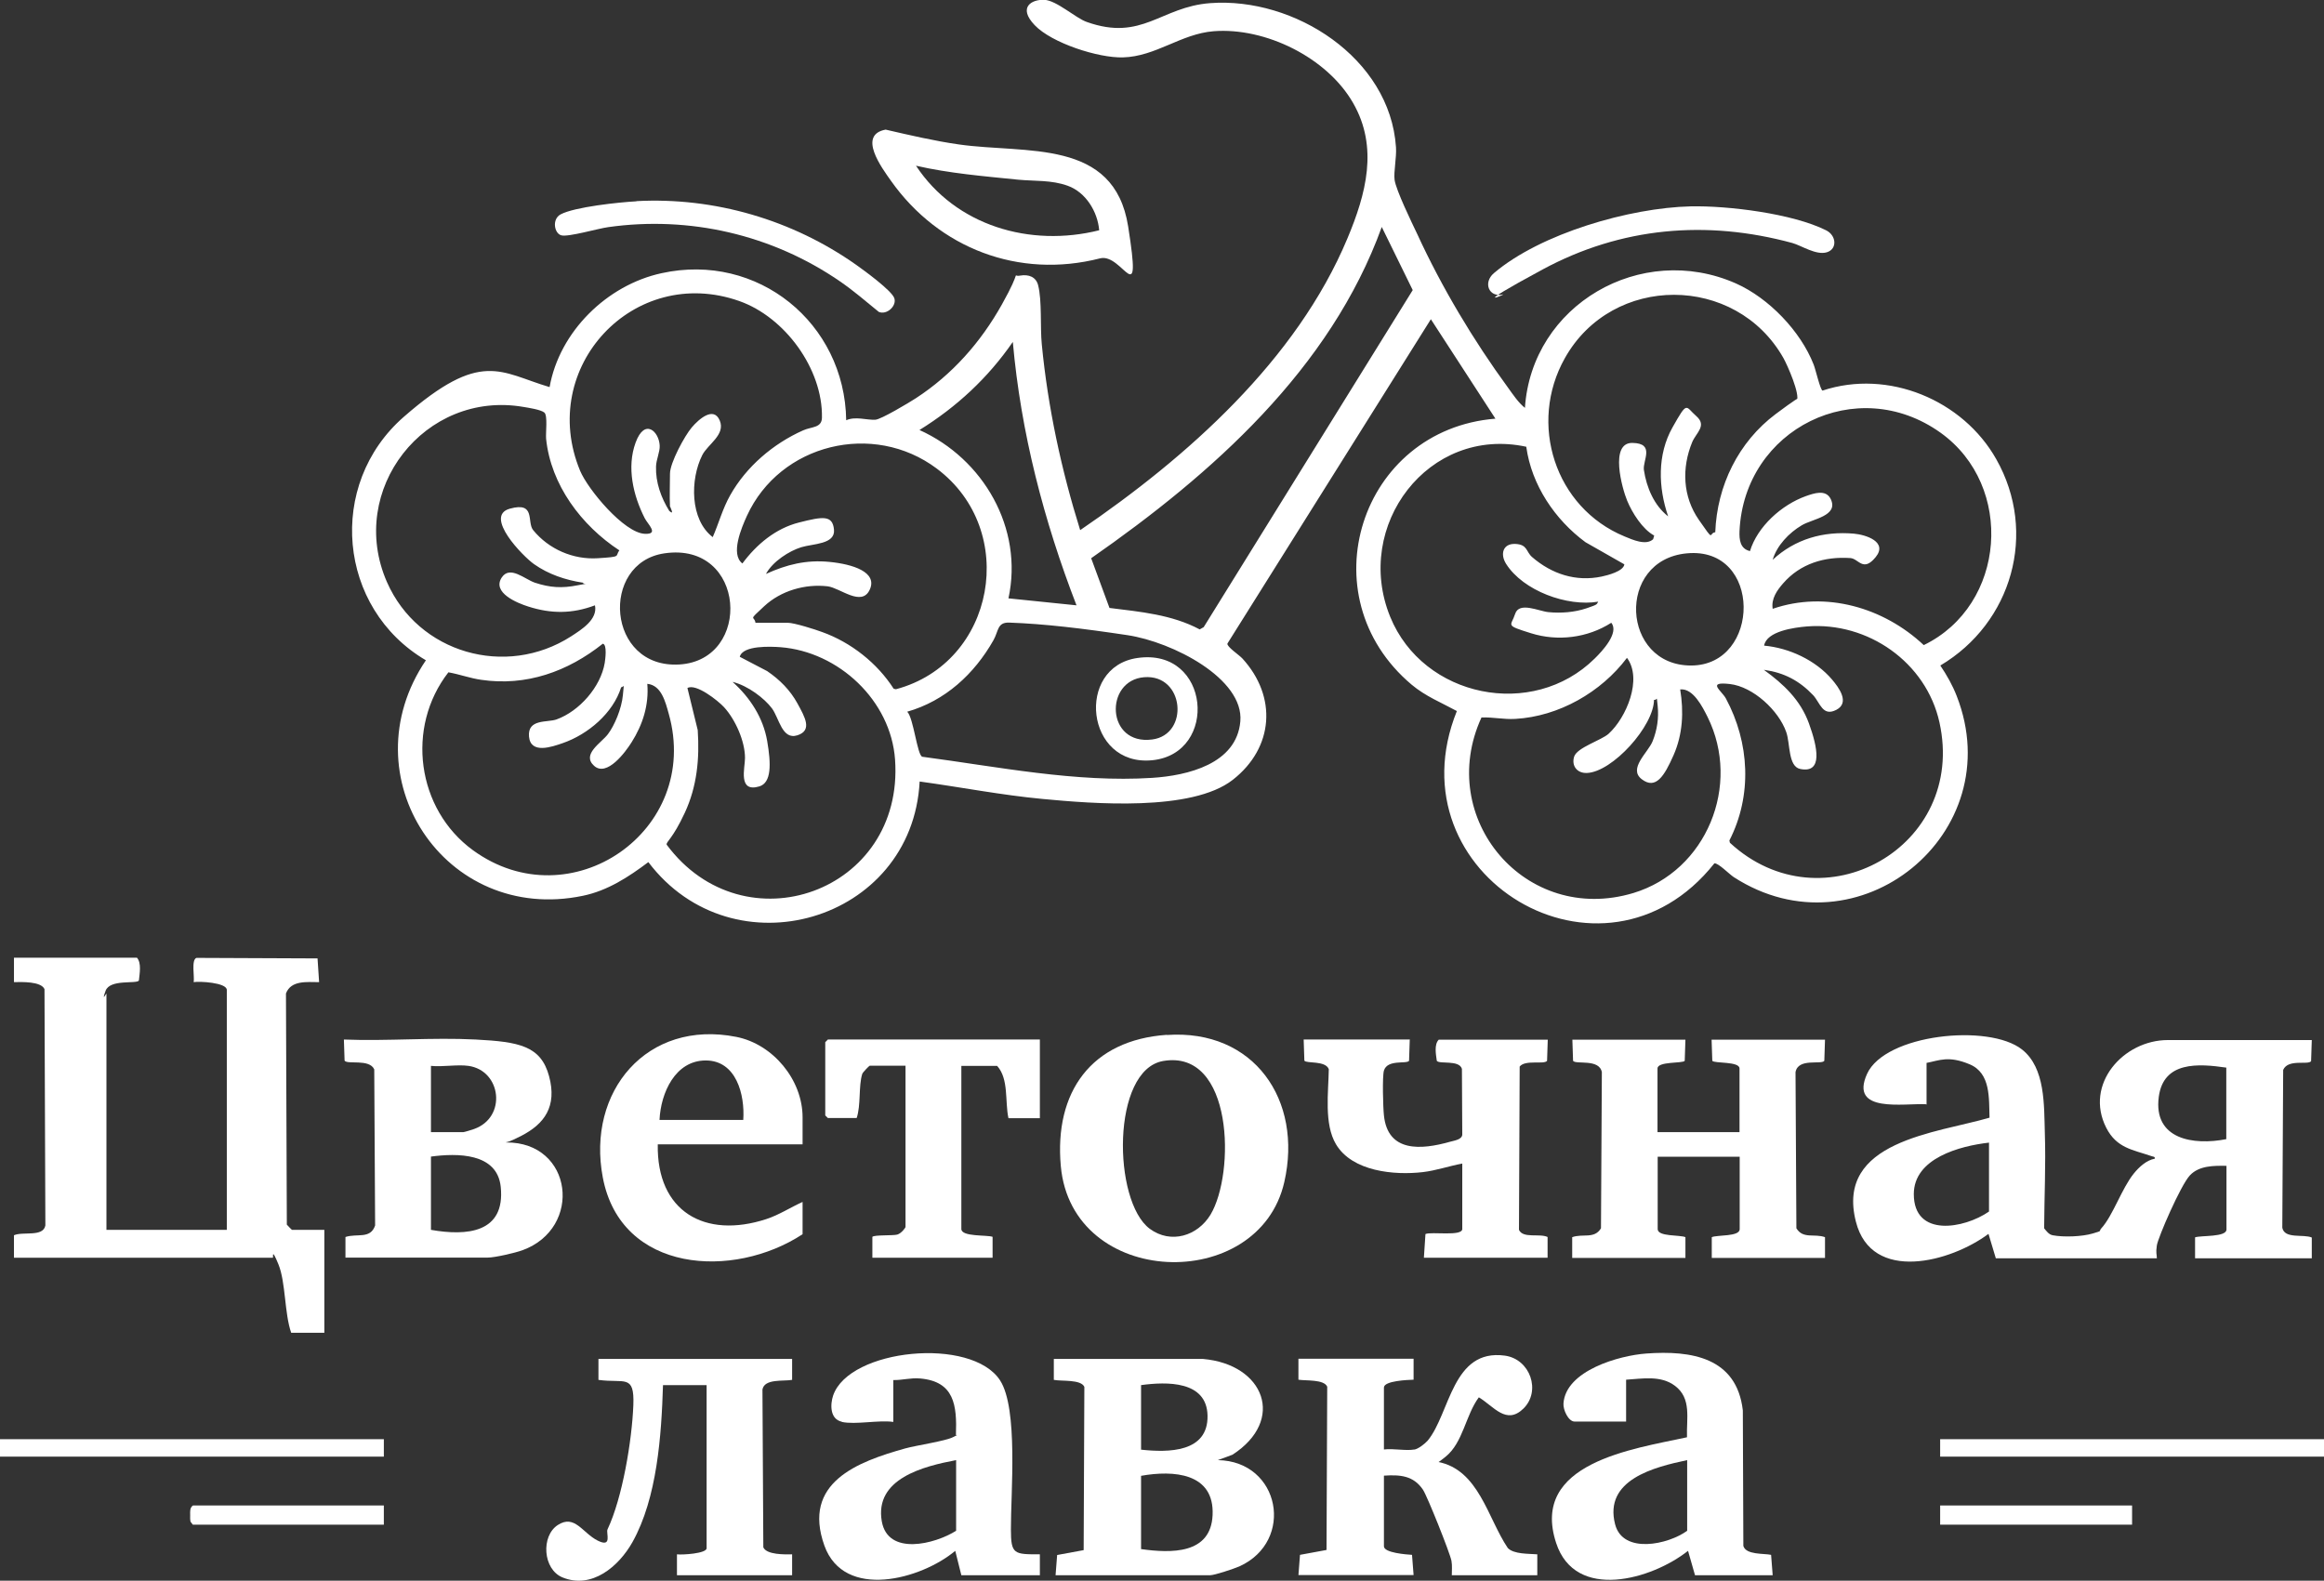 <?xml version="1.0" encoding="UTF-8"?>
<svg id="_Слой_1" xmlns="http://www.w3.org/2000/svg" version="1.1" xmlns:xlink="http://www.w3.org/1999/xlink" viewBox="0 0 1332 906.1">
  <rect x="0" y="0" width="1332" height="906.1" fill="#333333" stroke="none"/>
  <!-- Generator: Adobe Illustrator 29.3.1, SVG Export Plug-In . SVG Version: 2.1.0 Build 151)  -->
  <defs>
    <style>
      .st0 {
        fill: #fff;
      }
    </style>
  </defs>
  <path class="st0" d="M874,234c3.8-59.3,66.6-95.6,121-71.5,18.8,8.4,37,27.3,44.5,46.5,1.1,2.7,3.8,14.6,5.1,14.9,37.6-12.5,80.5,5.4,99.6,39.4,23.8,42.1,9,93.8-32.1,118.2,3.7,5.5,7,11.3,9.4,17.5,30.7,78.7-56.6,149.8-127.8,103.8-2.6-1.7-8.9-8.2-11.1-7.9-63.7,80.3-185.7,7.2-147.6-87.3-9-4.9-17.9-8.4-25.9-15.1-60.3-50.8-29.4-146.3,48-152.5l-37-57-116.6,185.9c-.5,1.8,6.8,6.6,8.6,8.6,20,21.9,18,51.1-5.5,69.5s-80.4,13.7-109,11c-23.6-2.2-47-6.8-70.5-10-4.2,80.5-107,110.3-155.5,46.2-11.3,8.5-23.4,16.4-37.5,19.3-79.3,16.5-134.9-68.7-90-135-50.6-29.7-57.1-100.8-12.6-139.6s55.1-25.4,83.5-17c5.6-31.7,32.8-58.5,64.2-65.3,55.1-12.1,105,28.6,105.8,84.3,5.4-2.4,11.7,0,16.7-.3,3.2-.1,19.5-9.9,23.2-12.3,20.9-13.6,37.2-32.1,49.3-53.7s5.3-15.7,10.4-16.6,9.2.8,10.4,5.5c2.3,9,1.1,23.9,2.1,33.9,3.5,36.2,11.2,71.9,22,106.5,61.3-41.8,124-97.4,153.2-167.3,10.6-25.3,17.9-52.1,3.2-77.6-14.9-26-50.2-43.4-79.9-41.1-18.8,1.5-33.1,14.5-52,15-14.1.4-40.8-8.2-50.6-18.5s-1.6-14.8,5.5-14.5,18,10.5,24.4,12.7c31.8,11.3,42.3-8.7,70.7-10.8,48.2-3.6,103.1,31.4,106.5,82.6.4,5.9-1.4,14.2-.8,18.7.8,5.9,9.9,24.6,13,31.1,13.9,30.3,32.3,61.1,52,88,2.9,4,5.9,8.6,9.8,11.7ZM792,130c-29.5,81.6-97.3,141.7-166.6,190l10.5,28.5c17.6,2.2,35.8,3.8,51.7,12.3l2.3-1.3,119.8-193.2-17.8-36.3ZM384,290.5c-.3-6.2,0-12.8,0-19s8.4-21.7,12.5-26.5,12.5-12.2,16-4-6.9,13.7-10,19.9c-7,13.9-7.1,37,6,47,3.5-8,5.6-16.2,10-24,9.2-16.4,24.7-29.6,41.8-37.2,4.9-2.2,10.7-1.3,10.8-7.3.5-28-21.3-57.6-47.3-66.8-60.5-21.4-115.9,38-91.3,97.3,4.5,10.7,25.1,35.5,37,36.1,8.5.4,1.8-5.4,0-9-6.6-13-10.4-29.1-5.2-43.3s13.4-6.4,13.8,1.7c.2,3.6-2,8-2.1,12-.3,9.1,2.9,17.9,7.6,25.5,3.2,2.8.5-2.1.5-2.5ZM1029.8,229.8c2.1-3.6-5.3-20.4-7.6-24.5-27.3-48.3-98.1-48.5-125.3,0-21.1,37.5-5.7,85.7,34.2,102.2,4.6,1.9,12.3,5.4,16.4,1.6l.6-2.1c-6.7-3.6-12.6-13-15.5-20s-10.2-33.3,3-33.1,5.8,10.1,6.6,15.5c1.5,10,5.8,20.3,13.9,26.6-5.7-16.6-6.3-35.4,2.5-51s7.3-12,13.6-6.5c6.3,5.5,0,9.5-2.3,14.9-6.1,14.8-5.5,31.2,3.8,44.6s5.4,7.6,9.4,7.1c1-26.7,13.3-51.8,34.7-67.8s11.8-6.8,12.1-7.4ZM617,347c-18.7-48.4-31.9-99-36.5-151-14.2,20.6-32.2,37.3-53.5,50.5,36.6,16.5,59.7,56.3,51,96.5l39,4ZM334,334c-9.9-1.5-19.7-4.8-27.9-10.6-6.3-4.4-29-27.6-13.9-31.8s9.6,7.7,13.4,12.3c8.9,10.9,22.9,17,37,16.1s9.7-1,12.4-4.5c-21.7-14.2-39.3-37.5-42-64-.3-3.4,1-13.3-1-15s-9.4-2.8-11.8-3.2c-56.7-9.9-101.6,47.6-78.4,100.4,17.9,40.7,68.1,55.1,105.5,31.1,6-3.9,15.4-9.7,13.7-17.8-13,4.9-25.1,4.9-38.2.7-6.4-2-21-8-15.2-16.7,4.7-7,13.1,1,18.9,3,8.8,2.9,15.6,3.3,24.6,1.5s3.2,0,3-1.5ZM1016,349c30.5-10.5,63.7-.7,86.6,20.8,47.2-22.9,52.2-91.2,9.7-121.7-48-34.4-112.6-2.3-115.3,56.3-.2,4.9.3,10.2,6,11.5,4.3-14.1,18.1-26.5,32-31.5,4.6-1.6,11.5-4.1,14.3,1.7,4.6,9.7-10.4,11.3-16.6,15-7.3,4.3-14.3,11.6-16.7,19.8,12.8-11.9,29-16.5,46.5-15,6.9.6,19.7,4.7,12.5,13.5s-9.7.8-14.5.5c-14.7-1-28.7,3.2-38.5,14.5-3.5,4-6.9,8.8-6,14.5ZM433,357h18.5c3.7,0,15.7,3.8,19.7,5.3,16.5,5.9,31.6,17.8,41,32.5l1.3.3c57-15.2,70.7-91.1,23.4-126.5-36.4-27.3-89.9-14.2-108.8,27.1-3.1,6.8-9.6,22-2.6,27.3,8.1-10.9,19-20.1,32.5-23.5s19.2-4.4,20,4.1-12,8-18.8,10.1-16.3,8.1-20.2,15.3c11.9-5.4,23.1-8.2,36.4-6.9s27.7,5.8,23.1,15.9-17-1-24.1-1.9c-13-1.5-26.8,2.5-36.4,11.4s-5.6,5.2-5,9.5ZM874.8,256.1c-56.1-12.1-99.3,45.3-78,97.5,18.9,46.3,81.6,59.1,117.2,23.9,4.3-4.2,14.2-14.8,9.5-20.5-13.6,8.7-30.7,10.8-46,6s-11.4-3.9-9.1-11.1,13.6-1.5,19.1-1c7.2.7,15,.1,21.8-2.2s5.7-2.2,6.7-3.8c-17.7,3-43-6.2-52.8-21.7-3.5-5.6-1.8-11.7,5.3-11.4s6.1,4.5,9.6,7.5c11.3,9.8,25.2,14.3,39.9,11.2,3.3-.7,12.5-3,13-7l-22.3-12.7c-17.5-12.9-30.9-32.8-33.9-54.6ZM380.8,317.2c-37.1,5.4-33.2,66.3,8.7,63.7s38.2-70.6-8.7-63.7ZM966.8,317.2c-40.7,3.8-37.6,64.4,2.5,64.3s40.9-68.4-2.5-64.3ZM520,408c3.6,3.6,5.7,24.9,8.6,25.8,43.1,5.7,88.1,14.9,131.8,12.1,20.1-1.3,48.4-7.9,50.5-32.4s-38.8-45.5-64.7-49.4-47.8-6.5-67.8-7.2c-6.9-.2-6,4.8-9,10.1-11,19.4-27.7,34.8-49.5,41ZM1011,384c11.3,8.2,20.9,17.2,25.8,30.7s8.2,28.8-5,26.1c-7-1.4-5.7-14.6-8-21.1-4.3-12.4-19-26.1-32.4-27.6s-4.7,3.7-2.2,8.3c13.6,25.3,15.2,55.6,2,81.4l.3,1.3c52.9,48.9,135.9,2.4,120.1-69-7.6-34.4-41-57.8-76-55-7.2.6-23.1,2.7-24.5,11,14.4,1.3,29.6,8.4,39,19.5,3.8,4.5,10.3,13.2,2.4,17.3s-9.3-4.1-13.3-8.4c-7.9-8.3-16.6-12.9-28-14.5ZM356,394c-4.6,14.8-19,27-33.5,32-6.1,2.1-18.4,6.5-19.3-3.8s10.6-7.9,15.8-9.8c13-4.7,25.3-18.6,27.6-32.4.3-2,1.5-10.5-1.1-11-20.1,16-43.9,24.5-69.7,20.7-6.4-.9-12.5-3.2-18.8-4.3-24.5,31.5-18.2,78.5,14.1,102,55.8,40.6,131.1-11.1,112.2-78.2-1.9-6.8-4.2-16.4-12.3-17.2,1,12.1-2.6,23.4-9,33.5-3.5,5.6-14.2,20.1-21.5,13.5s4.1-13.1,7.9-18.1,7.9-14.7,8.6-22.4.8-4.7-1-4.5ZM420,391c9.9,8.9,17.4,20.4,19.7,33.7s2.5,24-4.5,26.1c-12.4,3.7-8.2-10.6-8.2-16.3,0-9.6-5.5-22-12-29.1-3.5-3.8-16.1-13.8-21-11l5.9,24.1c1.1,16.5-.4,32.3-7.4,47.4s-10.8,16.6-10.4,18.3c44.4,59.8,136.3,27.2,130.9-48.8-2.4-33.8-32.3-61.8-65.6-64.4-5.5-.4-21.7-1.2-23.4,5.5l15.7,8.2c7.2,4.9,13.2,10.9,17.4,18.6s8.7,15.4-.1,18.2-10.4-9.9-14.6-15.5-13.6-12.9-22.4-15.1ZM948,401c0,15.2-23.9,41.6-38.5,42.1-5.5.2-8.9-4-7.3-9.3s15.6-9.4,19.8-13.2c10.2-9.3,19.5-31.4,10.5-43.5-14.8,19.7-39.1,33.6-64,35-6.8.4-12.7-1.1-19.4-.8-26.5,57.8,25.3,119.2,87.1,100.6,41.9-12.7,61.9-61.8,42.5-100.9-2.9-5.8-8.3-16.6-15.7-15.8,2.1,12.8,1.5,25.7-3.8,37.7s-10.2,19.9-18.2,13.8,3.6-15.3,6.2-21.8,3.6-13.3,2.9-20.2-.2-3.1-2-3.5Z"/>
  <path class="st0" d="M1104,633c-12.8-.7-44.2,5.4-33.9-17.4s69.8-29,88.8-14c13.5,10.6,12.6,32.1,13.1,47.9.6,18.1-.3,36.5-.4,54.6,1.3,1.6,2.7,3.6,4.9,4,6.3,1.2,16.8.8,22.9-1s3.2-1,5-3c6.6-7.2,11.7-22.9,18.6-31.4,3-3.7,7.2-7.6,12-8.5.3-1.3-1-1.1-2-1.5-10.7-3.7-19.8-4.5-25.8-16.2-12.7-25,9.8-50.3,35.3-50.3h82.5l-.4,12.1c-1.7,2.4-13.1-1.5-16,5l-.5,90.5c1.3,6.6,12.1,3.5,16.9,5.6v11.9c.1,0-66.9,0-66.9,0v-12c3.3-1.2,18,0,18-4.5v-36.5c-7.2-.1-15.7-.2-21,5.5s-18.2,35.5-18.9,40.1,0,5,0,7.4h-92.3s-4.2-14-4.2-14c-21.5,16.1-67,28.5-76-7-11.8-46.3,46.1-50.7,76.6-59.6-.4-11,.8-25.5-11.4-30.6s-17.3-2.2-24.7-.8v24ZM1276,612c-16-2.3-36-3.8-38.7,16.8-3.2,24.4,19.9,27.9,38.7,24.2v-41ZM1140,655c-16.7,1.9-43.1,8.9-43.1,29.5,0,25,28.8,19.9,43.1,10v-39.5Z"/>
  <path class="st0" d="M61,705h69v-137.5c0-4.3-16-5.1-19-4.5.6-2.9-1.5-12.8,1.6-13.9l69.4.3.9,13.6c-6.9,0-16.1-1.2-19,6.5l.5,132.5c.6.6,2.7,3,3,3h18.5v59h-19c-3.9-11.1-3.1-28.9-7.3-39.2s-2.8-3.8-3.2-3.8H8v-12.9c5.1-2.3,16.7,1.2,18-5.6l-.5-135.5c-2-4.5-13.1-4.1-17.5-4v-14h70.5c2.7,3.1,1.5,9.1,1.1,13.1-1.5,2.1-16.6-1-19.1,5.9s.5,1.3.5,1.5v135.5Z"/>
  <path class="st0" d="M966,596l-.4,12.1c-1.1,1.6-15.6.2-15.6,4.4v36.5h47v-36.5c0-4.2-14.4-2.8-15.6-4.4l-.4-12.1h65l-.4,12.1c-1.7,2.4-15-1.8-16.5,6.5l.5,89.5c3.8,6.3,10.4,2.9,16.4,5.1v11.9c.1,0-64.9,0-64.9,0v-11.9c3.1-1.4,16-.2,16-4.6v-41.5h-47v41.5c0,4.4,12.9,3.2,15.9,4.6v11.9c.1,0-64.9,0-64.9,0v-11.9c6.1-2.2,12.7,1.2,16.5-5.1l.5-89.5c-1.5-7.9-15-4.2-16.5-6.5l-.4-12.1h65Z"/>
  <path class="st0" d="M198,721v-11.9c6.6-2.2,14.3,1.4,17-6.6l-.5-89.5c-2.8-6.2-15.4-2.6-17-5l-.4-12.1c24.9,1,50.8-1.3,75.6,0s37.3,3.6,42,21-2.7,27.4-15.9,34.2-6.9,1.4-8.7,3.8c38.4-.3,44.1,49.2,9.3,61.8-4.1,1.5-15.7,4.2-19.8,4.2h-81.5ZM268.5,611c-6.5-.9-14.8.7-21.5,0v38h18.5c.5,0,5.2-1.4,6.2-1.8,18.9-6.7,15.7-33.5-3.2-36.2ZM247,705c20.4,3.6,42.7,1.9,40-24.6-2-19.7-25.1-19.4-40-17.4v42Z"/>
  <path class="st0" d="M689.5,779c35.2,3.1,47.5,35.1,16.9,54.9l-8.4,3.1c35.8.6,44.3,46.4,12.4,60.9-3,1.3-14.2,5.1-16.9,5.1h-88.5l.9-11.6,15.2-2.8.4-93.6c-2-4.4-13-3.1-17.5-4v-12h85.5ZM654,794v37c15.6,1.7,38.5,1.7,38.1-19.5-.4-20.1-23.4-19.5-38.1-17.5ZM654,888c17.1,2.4,40,3.1,41-19.5,1.1-24.3-22.5-25.8-41-22.5v42Z"/>
  <path class="st0" d="M810.5,831c2.4-.4,6.1-3.3,7.8-5.2,12.9-15.7,14-52.8,44.2-48.7,14.6,2,20.9,20.4,10.6,30.4-9.8,9.5-16.9-1.3-25.5-6.5-7.6,10.2-9,25.9-19,34s-4.1,1.3-4.5,3c23.5,4.5,28.5,32.2,40.1,49.4,3.5,3.6,12,3.2,16.9,3.6v12h-49c0-2.7.3-5.5-.2-8.3-.9-4.6-13.8-36.9-16.3-40.7-5.5-8.2-13.2-8.7-22.4-8.1v40.5c0,3.8,13.1,4.7,16.1,4.9l.9,11.6h-66l.9-11.6,15.2-2.8.4-93.6c-1.9-4.3-12.2-3.3-16.5-4v-12h66v12c-3.2.1-17,.6-17,4.5v35.5c5.3-.7,12.5.9,17.5,0Z"/>
  <path class="st0" d="M668.8,593.3c50-3.5,78,37.4,67.3,84.3-14.6,64.2-121.8,61-128.1-9.2-3.8-42.4,17.4-72.2,60.8-75.2ZM666.7,608.2c-29.8,5.1-29,80.4-7.7,96.2,12.1,8.9,27.4,4.1,34.8-8.1,14.2-23.6,13.2-95-27.1-88.1Z"/>
  <path class="st0" d="M482.5,815c-6.9-1.5-6.7-9.9-5-15,9.1-26.9,79.4-33.9,95.7-8.7,10.5,16.2,6.1,64.8,6.2,85.4,0,14.4,1.8,14.3,16.6,14.3v12h-45l-3.5-14c-19.4,16.3-63.7,28.5-75-3-12.9-36.1,18.8-48,46.3-55.7,6.5-1.8,23.1-4.2,27.5-6.5s1.4-.5,1.6-1.4c.6-16.8-.9-30.5-20.5-32.2-5.6-.5-10,1-15.4.9v24c-8.4-1.2-21.7,1.7-29.5,0ZM548,837c-18.5,3.5-46.9,10.5-42.6,35.1,3.5,19.9,30.4,13.1,42.6,5.4v-40.5Z"/>
  <path class="st0" d="M1016,903h-44.5l-4-14c-20.7,16.4-64.6,29.1-75.6-4.5-15.1-46,44.2-53.9,75-60.6-.4-10.7,2.8-22.2-6.9-29.5-8.1-6.1-18.6-4.1-28-3.5v24h-29.5c-3.6,0-6.7-6.8-6.4-10.4,1.3-18.9,32.1-27.5,47.4-28.6,25.9-1.9,51.9,2.2,55.4,32.6l.3,77.7c1.5,5.2,11.7,4.2,15.9,5.1l.9,11.6ZM967,837c-18.9,4-47.9,11.2-41.3,36.8,4.5,17.3,30.5,11.6,41.3,3.7v-40.5Z"/>
  <path class="st0" d="M808,596l-.4,12.1c-1.4,2-12.4-1-14.4,5.6-1,3.3-.5,21.4,0,25.7,2.2,21.3,21.3,19.8,37.9,15.1,2.5-.7,6.7-1.2,7-4l-.2-37.8c-1.6-5.3-12.9-2.5-14.4-4.6-.5-3.7-1.6-9.3,1.1-12.1h62.5l-.4,12.1c-1.6,2.3-12.5-.8-15.7,3.3l-.4,93.6c2.3,5.1,11.8,1.9,16.4,4.1v11.9c.1,0-70.9,0-70.9,0l.9-13.6c3.4-1.5,21.1,1.5,21.1-2.9v-37.5c-7.6,1.4-14.9,4-22.6,4.9-16.3,1.9-40.5-.3-49.8-16-6.9-11.6-4.3-29.8-4.1-43-1.9-5.1-12.8-3.1-14-4.9l-.4-12.1h61Z"/>
  <path class="st0" d="M454,779v12c-5.1.9-15.8-.8-17,5.5l.5,90.5c1.9,4.3,12.3,4.1,16.5,4v12h-66v-12c2.7.4,17-.4,17-3.5v-93.5h-25c-.9,28.7-3.3,64.6-17.5,90-7.8,13.9-23.3,27.2-40.2,20.2-11.2-4.7-12.3-23.7-2.6-30s14.1,4.5,22.8,8.9,4.7-4.4,5.7-6.4c8.6-18.2,14-51,14.8-71.2.7-18.1-5.1-12.4-20-14.5v-12h111Z"/>
  <path class="st0" d="M460,656h-83c-.7,38.4,26.9,54.4,62.3,42.8,7.3-2.4,13.8-6.7,20.7-9.8v18.5c-39.6,26-104.1,22.3-114.5-32.5-9.4-49.3,25.3-90.8,76.6-80.6,21,4.2,37.9,24.6,37.9,46.1v15.5ZM426,642c1-14.5-4-34.1-21.5-34.1s-25.8,18.6-26.5,34.1h48Z"/>
  <path class="st0" d="M596,596v45h-18c-2.1-9.6.3-22.5-6.5-30h-20.5v93.5c0,4.6,14.7,3.3,17.9,4.5v12c0,0-68.9,0-68.9,0v-12c1.2-1.2,11.9-.6,14.3-1.3s4.7-4,4.7-4.3v-92.5h-20.5c-.3,0-4,3.8-4.3,4.7-2.2,7-.7,17.9-3.2,25.3h-16.5l-1.5-1.5v-42l1.5-1.5h121.5Z"/>
  <path class="st0" d="M507.6,74.3c13.9,3.2,27.9,6.5,42,8.5,38.4,5.5,89-3.7,97,47s-3.1,15-16.1,18.3c-46.5,11.9-92.4-5.7-119.8-44.4-5.4-7.6-19.3-26.4-3.1-29.4ZM630,132c-.9-10.7-7.7-21.8-18-25.5-9.3-3.4-19.1-2.6-28.5-3.5-19.6-2-39.3-3.6-58.5-8,22.8,34.5,65.5,46.9,105,37Z"/>
  <path class="st0" d="M968.8,118.3c21.4-.5,58.6,4.1,77.8,13.7,5.9,2.9,6.6,10.7.5,12.6s-14.5-3.8-19.8-5.3c-49.3-13.4-98.2-9.1-143.2,15.2s-20.1,13.7-22.7,14.3c-8.1,1.9-11.5-6.8-5.2-12.2,26.8-22.8,78-37.5,112.7-38.3Z"/>
  <path class="st0" d="M364.8,115.3c44.8-2.4,89.5,10.8,125.9,36.5,4.5,3.2,20.5,14.8,21.9,19.2s-4.3,9.7-8.9,7.8c-7.4-6-14.5-12.2-22.4-17.6-38.7-26.6-86-37.6-132.7-31-5.9.8-22.9,5.8-26.9,4.7s-5.5-9.2-.4-12c8-4.3,33.8-7,43.5-7.5Z"/>
  <rect class="st0" y="825" width="220" height="10"/>
  <rect class="st0" x="1112" y="825" width="220" height="10"/>
  <path class="st0" d="M220,863v11h-109.5l-1.3-1.7c-.3-1.3-.2-2.6-.2-3.8,0-2-.3-4.2,1.6-5.5h109.5Z"/>
  <rect class="st0" x="1112" y="863" width="110" height="11"/>
  <path class="st0" d="M651.8,377.2c42-6.2,46.9,54.8,8.6,58.6s-44.1-53.4-8.6-58.6ZM655.8,388.2c-22.9,1.8-21.9,39.2,4.6,35.7,21.4-2.8,18.5-37.5-4.6-35.7Z"/>
</svg>